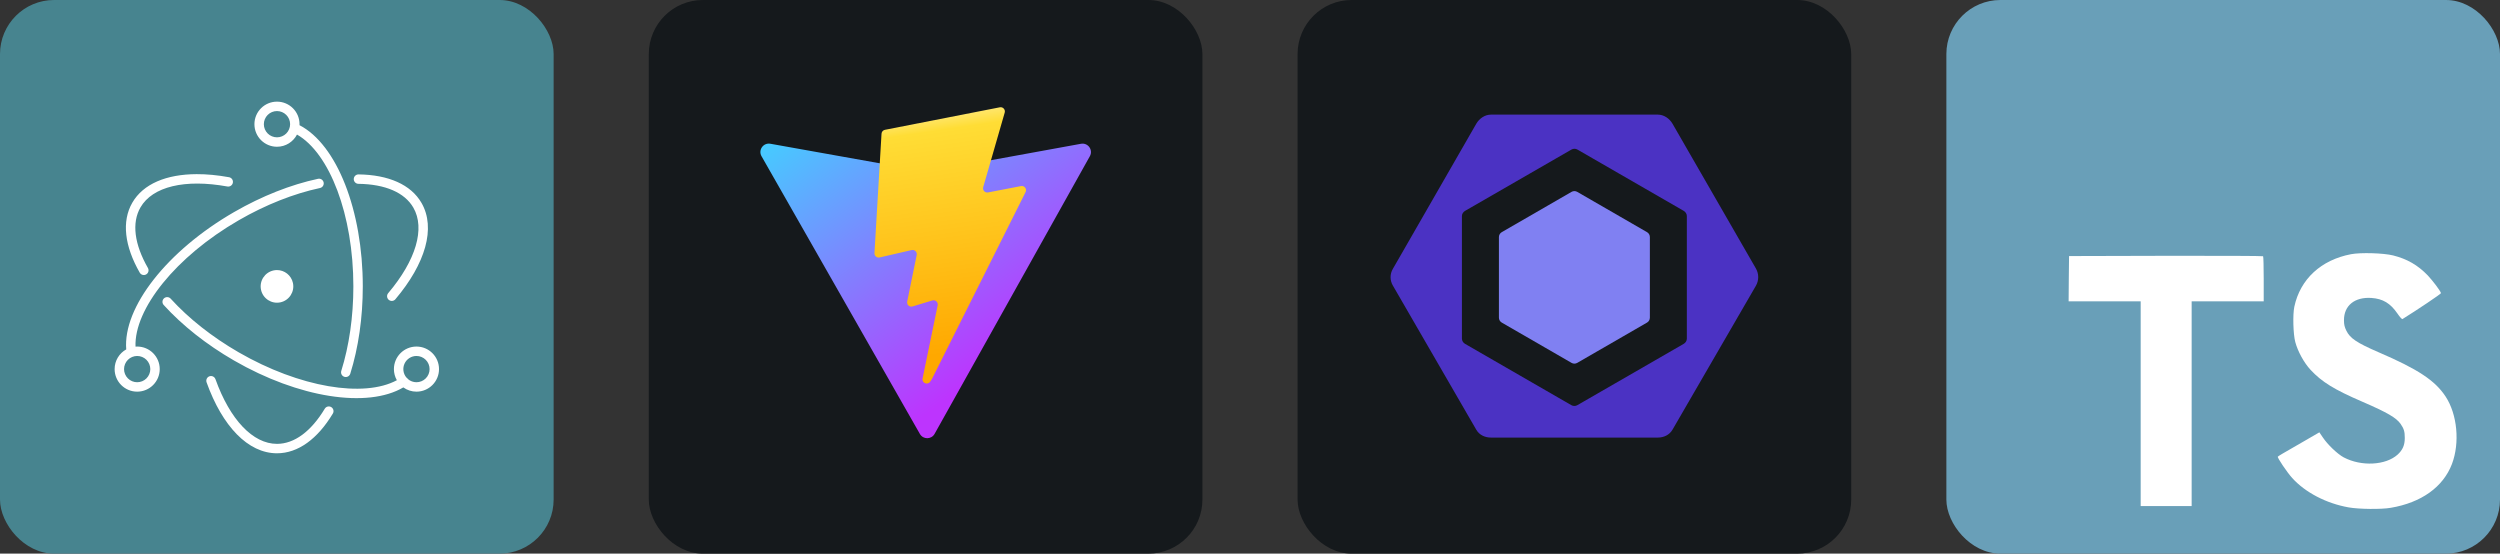 <svg width="216.75" height="48" viewBox="0 0 1156 256" 
        fill="none" xmlns="http://www.w3.org/2000/svg" xmlns:xlink="http://www.w3.org/1999/xlink" version="1.1">
        <rect x="0" y="0" width="1156" height="256" fill="#333333" stroke="none"/>
        <defs>
            
<linearGradient id="icon_1_linearGradient1" x1="50.342" y1="61.878" x2="139.707" y2="183.244" gradientUnits="userSpaceOnUse">
<stop stop-color="#41D1FF"/>
<stop offset="1" stop-color="#BD34FE"/>
</linearGradient>
<linearGradient id="icon_1_linearGradient2" x1="123.961" y1="52.441" x2="140.127" y2="163.337" gradientUnits="userSpaceOnUse">
<stop stop-color="#FFEA83"/>
<stop offset="0.083" stop-color="#FFDD35"/>
<stop offset="1" stop-color="#FFA800"/>
</linearGradient>


        </defs>
        
            <g transform="translate(0, 0)">
                <svg width="256" height="256" viewBox="0 0 256 256" fill="none" xmlns="http://www.w3.org/2000/svg">
<rect width="256" height="256" rx="25" fill="#47848F"/>
<path d="M128.076 47C122.317 47 117.647 51.669 117.647 57.428C117.647 63.188 122.316 67.857 128.076 67.857C132.107 67.857 135.596 65.567 137.332 62.22C152.378 70.808 163.395 99.299 163.395 132.425C163.395 146.46 161.436 159.905 157.806 171.507C157.72 171.78 157.689 172.067 157.715 172.352C157.74 172.637 157.821 172.914 157.954 173.168C158.086 173.421 158.268 173.646 158.487 173.83C158.707 174.013 158.96 174.152 159.233 174.237C159.785 174.41 160.383 174.356 160.895 174.088C161.408 173.82 161.793 173.359 161.966 172.807C165.731 160.773 167.753 146.892 167.753 132.425C167.753 97.244 155.75 66.802 138.481 57.881C138.487 57.73 138.504 57.581 138.504 57.428C138.504 51.669 133.836 47 128.076 47ZM128.076 51.358C129.686 51.358 131.23 51.997 132.368 53.136C133.506 54.274 134.146 55.818 134.146 57.428C134.146 59.038 133.506 60.582 132.368 61.721C131.23 62.859 129.686 63.499 128.076 63.499C126.466 63.499 124.922 62.859 123.783 61.721C122.645 60.582 122.005 59.038 122.005 57.428C122.005 55.818 122.645 54.274 123.783 53.136C124.922 51.997 126.466 51.358 128.076 51.358ZM90.908 80.526C76.904 80.576 66.197 85.028 61.175 93.727C56.179 102.381 57.607 113.855 64.639 126.12C64.934 126.608 65.407 126.961 65.959 127.104C66.51 127.247 67.096 127.169 67.59 126.885C68.085 126.602 68.448 126.136 68.603 125.588C68.758 125.04 68.692 124.453 68.42 123.952C62.086 112.903 60.853 103.002 64.951 95.906C70.513 86.272 85.499 82.659 105.141 86.237C105.422 86.288 105.711 86.284 105.991 86.223C106.271 86.163 106.536 86.048 106.771 85.885C107.006 85.722 107.207 85.515 107.363 85.274C107.518 85.034 107.624 84.765 107.675 84.484C107.727 84.202 107.722 83.913 107.661 83.633C107.601 83.354 107.486 83.088 107.323 82.853C107.161 82.618 106.953 82.417 106.713 82.262C106.472 82.107 106.203 82 105.922 81.949C100.61 80.982 95.575 80.509 90.908 80.526ZM165.787 80.645C165.209 80.637 164.652 80.86 164.238 81.263C163.824 81.666 163.587 82.217 163.579 82.795C163.572 83.373 163.794 83.93 164.197 84.344C164.601 84.758 165.152 84.995 165.73 85.002C178.153 85.165 187.109 89.038 191.138 96.016C196.688 105.63 192.356 120.37 179.497 135.562C179.124 136.003 178.941 136.575 178.989 137.151C179.037 137.727 179.311 138.261 179.752 138.634C179.97 138.819 180.223 138.959 180.496 139.047C180.768 139.134 181.055 139.167 181.34 139.143C181.625 139.119 181.903 139.039 182.157 138.908C182.412 138.777 182.638 138.597 182.823 138.379C196.735 121.943 201.595 105.411 194.913 93.837C189.996 85.321 179.601 80.824 165.787 80.645ZM147.505 82.626C147.358 82.627 147.211 82.644 147.067 82.675C134.487 85.37 121.096 90.639 108.236 98.064C77.275 115.939 56.797 142.066 58.371 161.557C55.169 163.338 53 166.749 53 170.673C53 176.432 57.669 181.101 63.429 181.101C69.188 181.101 73.857 176.432 73.857 170.673C73.857 164.913 69.188 160.244 63.429 160.244C63.171 160.244 62.918 160.264 62.665 160.283C61.986 142.941 81.251 118.676 110.415 101.838C122.89 94.636 135.856 89.532 147.979 86.935C148.505 86.82 148.97 86.515 149.284 86.077C149.599 85.64 149.74 85.102 149.681 84.567C149.622 84.032 149.367 83.537 148.965 83.179C148.564 82.82 148.043 82.624 147.505 82.626ZM128.002 124.878C127.491 124.884 126.981 124.942 126.482 125.05C122.409 125.932 119.822 129.945 120.701 134.019C121.583 138.092 125.597 140.68 129.67 139.8C133.743 138.918 136.331 134.905 135.451 130.832C134.679 127.268 131.51 124.84 128.002 124.878ZM77.404 137.386C77.118 137.372 76.832 137.415 76.563 137.512C76.293 137.609 76.046 137.758 75.834 137.951C75.622 138.144 75.451 138.376 75.329 138.635C75.207 138.894 75.137 139.174 75.124 139.46C75.11 139.746 75.153 140.031 75.25 140.301C75.347 140.57 75.496 140.817 75.689 141.029C84.281 150.47 95.443 159.328 108.173 166.677C138.082 183.946 169.863 188.932 186.497 179.138C188.265 180.415 190.391 181.102 192.572 181.102C198.331 181.102 203 176.433 203 170.674C203 164.914 198.332 160.245 192.572 160.245C186.813 160.245 182.144 164.914 182.144 170.674C182.144 172.543 182.643 174.294 183.506 175.812C168.297 184.037 138.58 179.201 110.351 162.903C98.002 155.773 87.194 147.197 78.912 138.096C78.72 137.885 78.488 137.713 78.229 137.591C77.971 137.469 77.69 137.399 77.404 137.386ZM63.429 164.602C64.226 164.602 65.015 164.759 65.752 165.065C66.488 165.37 67.158 165.817 67.721 166.38C68.285 166.944 68.732 167.613 69.037 168.35C69.342 169.086 69.499 169.876 69.499 170.673C69.499 171.47 69.342 172.259 69.037 172.996C68.732 173.732 68.285 174.402 67.721 174.965C67.158 175.529 66.488 175.976 65.752 176.281C65.015 176.586 64.226 176.743 63.429 176.743C62.632 176.743 61.842 176.586 61.106 176.281C60.369 175.976 59.7 175.529 59.136 174.965C58.573 174.402 58.126 173.732 57.821 172.996C57.515 172.259 57.358 171.47 57.358 170.673C57.358 169.876 57.515 169.086 57.821 168.35C58.126 167.613 58.573 166.944 59.136 166.38C59.7 165.817 60.369 165.37 61.106 165.065C61.842 164.759 62.632 164.602 63.429 164.602ZM192.572 164.602C193.369 164.602 194.158 164.759 194.895 165.065C195.631 165.37 196.301 165.817 196.864 166.38C197.428 166.944 197.875 167.613 198.18 168.35C198.485 169.086 198.642 169.876 198.642 170.673C198.642 171.47 198.485 172.259 198.18 172.996C197.875 173.732 197.428 174.402 196.864 174.965C196.301 175.529 195.631 175.976 194.895 176.281C194.158 176.586 193.369 176.743 192.572 176.743C191.111 176.745 189.7 176.217 188.599 175.257C188.582 175.23 188.573 175.201 188.554 175.174C188.384 174.924 188.163 174.713 187.906 174.554C187.169 173.668 186.699 172.589 186.552 171.446C186.405 170.302 186.587 169.14 187.077 168.096C187.567 167.052 188.343 166.169 189.316 165.55C190.29 164.931 191.419 164.603 192.572 164.602ZM97.691 173.871C97.332 173.85 96.973 173.919 96.647 174.072C96.321 174.224 96.038 174.454 95.823 174.742C95.608 175.031 95.467 175.368 95.414 175.724C95.361 176.079 95.397 176.443 95.518 176.781C102.792 197.094 114.694 209.601 128.076 209.601C137.836 209.601 146.866 202.946 153.907 191.234C154.055 190.989 154.153 190.717 154.195 190.434C154.237 190.151 154.223 189.862 154.154 189.584C154.085 189.307 153.962 189.045 153.792 188.815C153.621 188.585 153.407 188.391 153.162 188.244C152.667 187.946 152.073 187.858 151.512 187.998C150.951 188.137 150.469 188.494 150.171 188.989C143.843 199.516 136.071 205.243 128.076 205.243C116.96 205.243 106.345 194.087 99.62 175.311C99.476 174.908 99.216 174.556 98.873 174.3C98.529 174.044 98.118 173.895 97.691 173.871Z" fill="white"/>
</svg>
            </g>

            <g transform="translate(300, 0)">
                <svg width="256" height="256" viewBox="0 0 256 256" fill="none" xmlns="http://www.w3.org/2000/svg" id="vite">
<style>
#vite {
    rect {fill: #15191C}

    @media (prefers-color-scheme: light) {
        rect {fill: #F4F2ED}
    }
}
</style>
<rect width="256" height="256" rx="25" fill="#15191C"/>
<path d="M203.957 72.229L132.153 200.627C130.671 203.278 126.862 203.294 125.357 200.656L52.129 72.242C50.49 69.367 52.948 65.885 56.206 66.467L128.087 79.315C128.546 79.397 129.015 79.396 129.474 79.313L199.851 66.485C203.098 65.893 205.568 69.349 203.957 72.229Z" fill="url(#icon_1_linearGradient1)"/>
<path d="M162.328 49.614L109.191 60.026C108.317 60.197 107.671 60.938 107.618 61.826L104.349 117.031C104.272 118.332 105.467 119.341 106.736 119.048L121.53 115.634C122.914 115.315 124.165 116.534 123.88 117.926L119.485 139.449C119.189 140.897 120.549 142.136 121.964 141.706L131.101 138.93C132.518 138.5 133.879 139.742 133.579 141.192L126.594 175C126.157 177.115 128.97 178.268 130.143 176.455L130.927 175.244L174.226 88.833C174.951 87.386 173.701 85.736 172.112 86.043L156.884 88.982C155.452 89.258 154.235 87.925 154.639 86.525L164.578 52.07C164.982 50.668 163.76 49.334 162.328 49.614Z" fill="url(#icon_1_linearGradient2)"/>


</svg>
            </g>

            <g transform="translate(600, 0)">
                <svg width="256" height="256" viewBox="0 0 256 256" fill="none" xmlns="http://www.w3.org/2000/svg" id="eslint">
<style>
#eslint {
    rect {fill: #15191C}

    @media (prefers-color-scheme: light) {
        rect {fill: #F4F2ED}
    }
}
</style>
<rect width="256" height="256" rx="25" fill="#15191C"/>
<path d="M161.593 107.353L129.306 88.712C128.909 88.482 128.458 88.361 128 88.361C127.541 88.361 127.09 88.482 126.693 88.712L94.406 107.353C94.009 107.582 93.679 107.911 93.449 108.308C93.219 108.705 93.098 109.155 93.098 109.613V146.895C93.098 147.827 93.597 148.69 94.406 149.158L126.693 167.799C127.501 168.266 128.495 168.266 129.306 167.799L161.593 149.158C162.402 148.692 162.899 147.83 162.899 146.895V109.613C162.899 108.679 162.402 107.819 161.593 107.35V107.353Z" fill="#8080F2"/>
<path d="M44.049 124.333L82.629 57.217C84.03 54.789 86.62 53 89.421 53H166.578C169.382 53 171.969 54.789 173.373 57.217L211.95 124.186C212.638 125.392 213 126.755 213 128.143C213 129.531 212.638 130.895 211.95 132.101L173.373 198.668C171.969 201.093 169.382 202.334 166.578 202.334H89.421C86.62 202.334 84.03 201.132 82.629 198.704L44.052 132.029C43.363 130.863 43 129.534 43 128.18C43 126.825 43.363 125.496 44.052 124.33L44.049 124.333ZM75.994 156.605C75.994 157.593 76.589 158.505 77.443 158.999L126.585 187.349C127.44 187.844 128.511 187.844 129.365 187.349L178.543 158.999C179.398 158.505 179.995 157.593 179.995 156.605V99.901C179.995 98.915 179.405 98.001 178.553 97.507L129.409 69.162C128.986 68.919 128.508 68.791 128.02 68.791C127.533 68.791 127.054 68.919 126.631 69.162L77.449 97.509C76.594 98.004 75.991 98.918 75.991 99.904V156.607L75.994 156.605Z" fill="#4B32C3"/>
</svg>
            </g>

            <g transform="translate(900, 0)">
                <svg width="256" height="256" viewBox="0 0 256 256" fill="none" xmlns="http://www.w3.org/2000/svg">
<rect width="256" height="256" rx="25" fill="#699FB8"/>
<path d="M56.611 128.849L56.53 139.333H73.19H89.85L89.85 186.673V234.012H101.635H113.419V186.673L113.419 139.333H130.079H146.739V129.052C146.739 123.363 146.618 118.609 146.455 118.487C146.333 118.325 126.056 118.243 101.472 118.284L56.733 118.406L56.611 128.849Z" fill="white"/>
<path d="M206.567 118.108C213.068 119.734 218.026 122.619 222.577 127.332C224.934 129.852 228.428 134.444 228.713 135.541C228.794 135.866 217.66 143.343 210.915 147.528C210.671 147.691 209.695 146.634 208.598 145.009C205.307 140.214 201.853 138.141 196.57 137.776C188.809 137.247 183.811 141.311 183.852 148.097C183.852 150.088 184.136 151.266 184.949 152.892C186.655 156.427 189.825 158.54 199.781 162.847C218.107 170.731 225.949 175.932 230.826 183.327C236.271 191.576 237.49 204.742 233.792 214.535C229.729 225.181 219.651 232.414 205.469 234.812C201.081 235.584 190.678 235.462 185.965 234.609C175.684 232.78 165.932 227.701 159.918 221.037C157.561 218.436 152.969 211.65 153.254 211.162C153.375 211 154.432 210.35 155.61 209.659C156.748 209.009 161.056 206.53 165.119 204.173L172.474 199.906L174.018 202.182C176.172 205.473 180.885 209.984 183.73 211.487C191.897 215.795 203.113 215.185 208.639 210.228C210.996 208.074 211.971 205.839 211.971 202.548C211.971 199.581 211.605 198.281 210.061 196.046C208.07 193.202 204.007 190.804 192.466 185.806C179.26 180.117 173.571 176.582 168.37 170.974C165.363 167.724 162.518 162.522 161.34 158.174C160.365 154.558 160.121 145.496 160.893 141.839C163.615 129.08 173.246 120.181 187.143 117.539C191.654 116.686 202.137 117.011 206.567 118.108Z" fill="white"/>
</svg>
            </g>
    </svg>